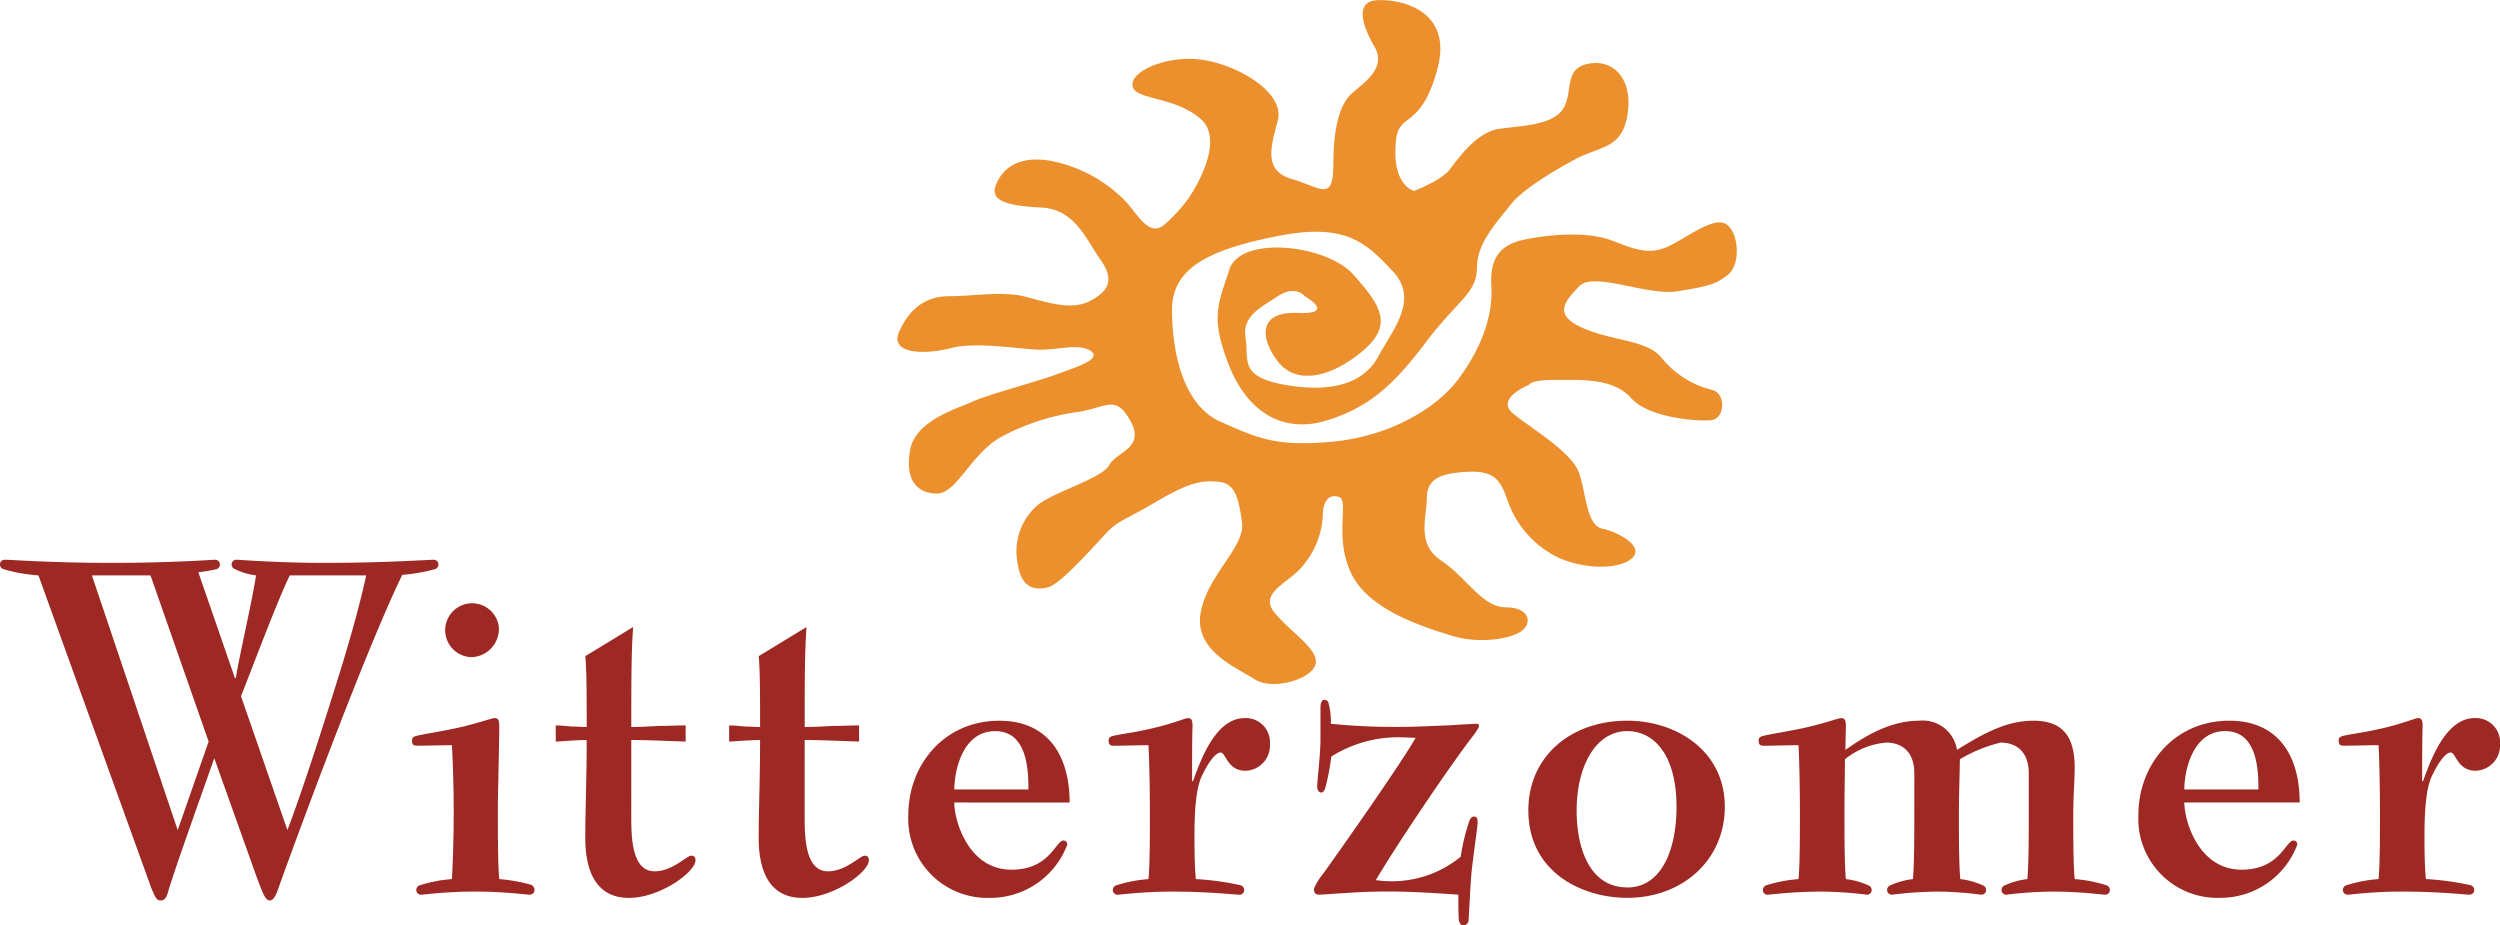 <svg id="Page-1" xmlns="http://www.w3.org/2000/svg" width="235.017" height="87" viewBox="0 0 235.017 87">
  <g id="Artboard" transform="translate(0 0)">
    <g id="Witterzomer-logo" transform="translate(0 0)">
      <path id="Fill-1" d="M18.645,78.065a13.35,13.35,0,0,0,1.719-.294.459.459,0,0,0,.309-.391.441.441,0,0,0-.44-.49c-.309,0-4.1.294-9.7.294-5.818,0-9.344-.294-10.093-.294A.441.441,0,0,0,0,77.38a.458.458,0,0,0,.309.391,15.362,15.362,0,0,0,3.306.589l10.623,29.434c.309.685.44,1.126.837,1.126.573,0,.617-.489.837-1.175.706-2.3,3.041-8.815,4.232-12.194l3.967,11.117c.484,1.273.793,2.252,1.234,2.252.484,0,.7-.784,1.013-1.666,2.2-6.121,8.331-22.577,11.461-28.943a16.661,16.661,0,0,0,3.085-.54.458.458,0,0,0,.309-.391.441.441,0,0,0-.44-.49c-.529,0-4.584.294-10.226.294-4.584,0-7.935-.294-8.331-.294a.441.441,0,0,0-.44.49.458.458,0,0,0,.309.391,6.125,6.125,0,0,0,1.984.589c-.309,2.155-1.587,7.64-1.9,9.648h-.088Zm-1.94,24.243L8.639,78.36h5.509l5.465,15.622Zm5.951-12.586c1.1-2.792,3.437-9.01,4.584-11.362h7.184c-.308,1.47-1.146,4.9-2.688,9.795-1.587,5.094-3.262,10.285-4.717,14.153Zm19.83,4.6a119.384,119.384,0,0,1,0,12.587,13.336,13.336,0,0,0-3.041.587.463.463,0,0,0-.308.391.441.441,0,0,0,.44.491c.264,0,2.292-.294,5.113-.294,2.733,0,4.8.294,5.113.294a.441.441,0,0,0,.44-.491.536.536,0,0,0-.309-.44,16.374,16.374,0,0,0-3-.539c-.132-1.372-.132-4.213-.132-6.27,0-2.007.132-6.317.132-8.128,0-.589-.132-.735-.441-.735-.264,0-1.543.49-3.526.931-1.851.391-2.954.539-3.791.734-.4.1-.44.246-.44.441,0,.391.132.491.484.491C39.8,94.375,41.693,94.325,42.485,94.325Zm4.408-11.117a2.531,2.531,0,1,0-2.512,2.84A2.66,2.66,0,0,0,46.893,83.208ZM59.345,93.837c1.675,0,3.527.1,5.113.145V92.464c-.793,0-1.631.049-2.512.049-.882.048-1.763.1-2.6.1,0-3.918,0-7.248.176-9.4l-4.5,2.742c.132,1.177.132,4.114.132,6.661-.485,0-.97-.049-1.455-.049-.485-.048-.969-.1-1.455-.1v1.518c.969-.049,1.939-.145,2.909-.145,0,3.574-.132,6.66-.132,9.157,0,1.86.308,5.682,4.1,5.682,2.953,0,6.259-2.449,6.259-3.527,0-.343-.176-.441-.4-.441-.44,0-1.763,1.469-3.437,1.469-2.2,0-2.2-3.33-2.2-5.337Zm16.3,0c1.675,0,3.526.1,5.113.145V92.464c-.793,0-1.631.049-2.512.049-.882.048-1.763.1-2.6.1,0-3.918,0-7.248.176-9.4l-4.5,2.742c.132,1.177.132,4.114.132,6.661-.485,0-.969-.049-1.455-.049-.485-.048-.97-.1-1.455-.1v1.518c.969-.049,1.94-.145,2.909-.145,0,3.574-.132,6.66-.132,9.157,0,1.86.309,5.682,4.1,5.682,2.954,0,6.259-2.449,6.259-3.527,0-.343-.176-.441-.4-.441-.44,0-1.763,1.469-3.438,1.469-2.2,0-2.2-3.33-2.2-5.337Zm24.907,5.876c0-4.407-2.028-7.689-6.612-7.689-5.157,0-8.551,4.114-8.551,8.864a7.432,7.432,0,0,0,7.625,7.788,7.728,7.728,0,0,0,7.317-5,.367.367,0,0,0-.352-.391c-.749,0-1.278,2.743-4.893,2.743-4.056,0-5.378-4.6-5.378-6.318ZM89.713,98.488c0-1.714.749-5.485,3.835-5.485,3.041,0,3.129,3.673,3.129,5.485Zm27.248,9.4a.462.462,0,0,0-.309-.391,25.5,25.5,0,0,0-4.232-.587c-.131-1.372-.131-2.891-.131-4.213,0-2.058.131-4.358.7-5.485.4-.882,1.19-2.2,1.763-2.2.485,0,.617,1.714,2.336,1.714a2.363,2.363,0,0,0,2.292-2.5,2.267,2.267,0,0,0-2.38-2.448c-2.732,0-4.143,3.966-4.848,5.926h-.089c0-1.568,0-4.163.044-5.191,0-.589-.132-.735-.44-.735-.221,0-1.367.49-3.218.931s-2.953.539-3.79.734c-.4.1-.441.246-.441.441,0,.391.132.491.484.491.574,0,2.469-.05,3.262-.05.088,1.664.133,4.31.133,6.317,0,2.058,0,4.9-.133,6.27a13.322,13.322,0,0,0-3.041.587.464.464,0,0,0-.309.391.442.442,0,0,0,.441.491c.266,0,2.293-.294,5.113-.294,3.526,0,5.95.294,6.346.294A.441.441,0,0,0,116.961,107.891Zm21.368-1.566c.22-2.057.573-4.261.573-4.7,0-.294,0-.587-.309-.587-.22,0-.308.1-.441.343a19.3,19.3,0,0,0-.836,3.428,10.152,10.152,0,0,1-6.832,2.3,8.551,8.551,0,0,1-1.146-.1c1.763-2.989,5.863-9.11,8.331-12.489.881-1.175,1.366-1.764,1.366-2.008a.2.2,0,0,0-.22-.2c-.088,0-1.19.048-2.556.146-1.411.049-3.13.147-4.585.147a59.676,59.676,0,0,1-6.567-.293,6.564,6.564,0,0,0-.222-1.961.391.391,0,0,0-.352-.293c-.353,0-.4.44-.4.784v2.989c0,1.371-.309,3.819-.309,4.407,0,.244.132.538.4.538.132,0,.263-.146.352-.392a21.191,21.191,0,0,0,.573-2.987,11.79,11.79,0,0,1,6.523-1.813c.485,0,.97.049,1.411.049-1.411,2.449-6.524,9.747-8.772,12.881a4.832,4.832,0,0,0-.794,1.323c0,.343.133.539.484.539.441,0,1.367-.1,2.512-.148,1.191-.1,2.6-.146,3.968-.146,2.6,0,5.068.2,6.611.294,0,.539,0,1.714.045,2.351.043.293.176.539.44.539a.519.519,0,0,0,.485-.539C138.109,109.949,138.241,107.254,138.33,106.324Zm23.814-6.221c0-5.239-4.539-8.08-9.167-8.08-5.334,0-9.3,3.38-9.3,8.423,0,5.878,5.113,8.229,9.3,8.229C158.133,108.675,162.144,105.149,162.144,100.1Zm-9.167,7.593c-3.482,0-4.761-3.575-4.761-7.25,0-4.016,1.719-7.443,4.761-7.443,2.556,0,4.628,2.3,4.628,7.1C157.605,104.315,156.105,107.7,152.977,107.7Zm26.983-6.661c0,1.616,0,4.455-.131,5.877a7.1,7.1,0,0,0-2.116.587.461.461,0,0,0-.309.391.441.441,0,0,0,.441.491,37.774,37.774,0,0,1,4.32-.294,33.589,33.589,0,0,1,4.1.294.441.441,0,0,0,.441-.491.462.462,0,0,0-.308-.391,7.1,7.1,0,0,0-2.116-.587c-.132-1.422-.132-4.261-.132-5.877,0-2.155.089-4.359.089-5.387a14.058,14.058,0,0,1,3.834-1.568c1.455,0,2.645.832,2.645,2.889v4.066c0,1.616,0,4.455-.133,5.877a7.114,7.114,0,0,0-2.115.587.462.462,0,0,0-.308.391.441.441,0,0,0,.44.491,37.756,37.756,0,0,1,4.32-.294c2.689,0,4.716.294,4.981.294a.441.441,0,0,0,.44-.491.463.463,0,0,0-.309-.391,12.978,12.978,0,0,0-3-.587c-.132-1.422-.132-4.261-.132-5.877,0-1.911.132-3.625.132-4.555,0-2.448-.7-4.457-3.878-4.457-2.379,0-4.452,1.029-7.184,2.743a3.262,3.262,0,0,0-3.57-2.743c-2.953,0-5.509,1.763-6.919,2.743,0-.686.043-1.813.043-2.252,0-.589-.132-.735-.441-.735-.263,0-1.543.49-3.526.931-1.851.391-2.954.539-3.791.734-.4.1-.441.246-.441.441,0,.391.132.491.485.491.573,0,2.468-.05,3.262-.05.088,1.664.131,4.31.131,6.317,0,2.058,0,4.9-.131,6.27a13.327,13.327,0,0,0-3.041.587.462.462,0,0,0-.308.391.441.441,0,0,0,.44.491c.265,0,2.292-.294,5.113-.294a36.3,36.3,0,0,1,4.231.294.441.441,0,0,0,.44-.491.462.462,0,0,0-.309-.391,7.1,7.1,0,0,0-2.115-.587c-.132-1.372-.132-4.213-.132-6.27,0-2.1.044-3.623.044-4.994a7.132,7.132,0,0,1,3.878-1.568c1.456,0,2.645.832,2.645,2.889Zm36.227-1.323c0-4.407-2.028-7.689-6.612-7.689-5.157,0-8.551,4.114-8.551,8.864a7.432,7.432,0,0,0,7.625,7.788,7.727,7.727,0,0,0,7.317-5,.367.367,0,0,0-.353-.391c-.749,0-1.278,2.743-4.893,2.743-4.054,0-5.378-4.6-5.378-6.318Zm-10.844-1.225c0-1.714.75-5.485,3.835-5.485,3.041,0,3.13,3.673,3.13,5.485Zm27.249,9.4a.463.463,0,0,0-.308-.391,25.518,25.518,0,0,0-4.232-.587c-.132-1.372-.132-2.891-.132-4.213,0-2.058.132-4.358.706-5.485.4-.882,1.189-2.2,1.763-2.2.484,0,.616,1.714,2.335,1.714a2.364,2.364,0,0,0,2.293-2.5,2.268,2.268,0,0,0-2.381-2.448c-2.733,0-4.143,3.966-4.849,5.926H227.7c0-1.568,0-4.163.043-5.191,0-.589-.131-.735-.439-.735-.222,0-1.367.49-3.219.931s-2.952.539-3.79.734c-.4.1-.441.246-.441.441,0,.391.132.491.485.491.572,0,2.468-.05,3.262-.05.086,1.664.131,4.31.131,6.317,0,2.058,0,4.9-.131,6.27a13.314,13.314,0,0,0-3.042.587.462.462,0,0,0-.309.391.441.441,0,0,0,.44.491c.265,0,2.294-.294,5.113-.294,3.526,0,5.95.294,6.347.294A.441.441,0,0,0,232.592,107.891Z" transform="translate(0 -24.27)" fill="#9e2823" fill-rule="evenodd"/>
      <path id="Fill-3" d="M150.362,18.775s3.627-5.2,1.1-7.4-6.24-1.73-6.41-3.144,3.542-2.989,6.913-2.359,7.423,3.145,6.748,5.662-1.35,4.716,1.348,5.5,3.88,2.2,3.88-1.415.674-5.661,1.687-6.6,3.372-2.359,2.193-4.4-1.857-4.246.167-4.4,7.253.788,5.735,6.448-3.588,4.083-3.878,6.6c-.506,4.4,1.685,4.875,1.685,4.875s2.531-.943,3.374-2.044,2.528-3.46,4.553-3.775,5.06-.314,6.071-1.887,0-3.774,2.361-4.246S192.1,7.6,191.6,10.905s-2.531,2.988-4.893,4.246-5.075,2.967-6.071,4.246c-1.349,1.73-3.2,3.617-3.2,5.976s-1.815,3.072-4.683,6.846-5.078,6.121-9.315,7.465c-4.364,1.385-7.684-.893-9.371-5.3s-.976-5.528.1-8.857c1.036-3.225,9.108-2.36,11.636.47s3.881,4.719.845,7.235-6.239,3.144-7.927.942-1.854-4.716,1.855-4.56.676-1.573.676-1.573-.843-1.1-2.531,0-3.373,1.888-3.037,3.932-.672,3.616,3.712,4.4,7.419-.156,8.769-2.673,3.88-5.346,1.35-8.019-4.385-4.561-10.794-3.3-9.95,2.987-9.95,6.919,1.012,8.965,4.554,10.536,5.228,2.36,10.455,1.888,9.782-2.989,11.974-5.975,3.2-5.978,3.036-8.651.844-3.931,3.205-4.4,5.9-.787,8.263.156,3.543,1.258,5.229.472,4.215-2.832,5.4-2.045,1.348,3.775.169,4.718-1.857,1.1-4.722,1.573-7.927-1.889-9.276-.473-2.53,2.673.337,3.933,6.073,1.1,7.421,2.83a8.844,8.844,0,0,0,4.722,2.988c1.349.314,1.181,2.672,0,2.831s-5.9-.158-7.59-2.045-4.554-1.73-7.083-1.73-2.53.471-2.53.471-3.2,1.258-1.518,2.674,5.566,3.618,6.241,5.661.674,4.876,2.192,5.19,4.048,1.728,2.7,2.829-4.891.944-7.251-.313a9.359,9.359,0,0,1-4.386-5.19c-.674-1.887-1.179-2.831-3.878-2.674s-3.711.787-3.711,2.516-1.013,4.246,1.349,5.82,3.879,4.4,6.071,4.4,2.531,1.414,1.518,2.2-4.047,1.258-6.577.471-7.758-2.357-9.444-5.817-.169-6.921-1.181-7.236-1.518.473-1.518,1.889a7.95,7.95,0,0,1-1.855,4.559c-1.181,1.573-4.215,2.517-2.7,4.4s4.215,3.459,3.878,4.876-4.048,2.514-5.734,1.415-5.734-2.674-5.059-6.291,4.214-6.132,3.878-8.492-.675-3.616-2.193-3.774-2.7,0-5.9,1.887-3.542,1.728-4.721,2.988-4.218,4.718-5.4,5.032-2.53.157-2.867-2.2a5.709,5.709,0,0,1,1.856-5.505c1.516-1.258,6.07-2.517,6.746-3.775s3.372-1.572,2.023-4.088-2.192-1.416-4.722-.943a21.439,21.439,0,0,0-7.419,2.358c-2.867,1.573-4.218,5.347-6.073,5.347s-3.036-1.259-2.529-4.089,4.552-3.931,5.9-4.562,6.072-1.885,7.758-2.514,4.384-1.416,3.373-2.2-3.035-.158-4.723-.158-6.069-.787-8.432-.157-5.9.63-4.891-1.573,2.53-3.3,4.722-3.3,4.891-.473,6.915,0,4.386,1.416,6.241.472,2.36-2.045,1.011-3.932-2.361-4.718-5.566-4.875-4.891-.628-4.216-2.2,2.193-2.675,5.06-2.2a13.38,13.38,0,0,1,6.746,3.46c1.517,1.415,2.546,4.059,4.216,2.359a14.552,14.552,0,0,0,2.108-2.351" transform="translate(-38.594 -0.195)" fill="#eb902d" fill-rule="evenodd"/>
    </g>
  </g>
</svg>
